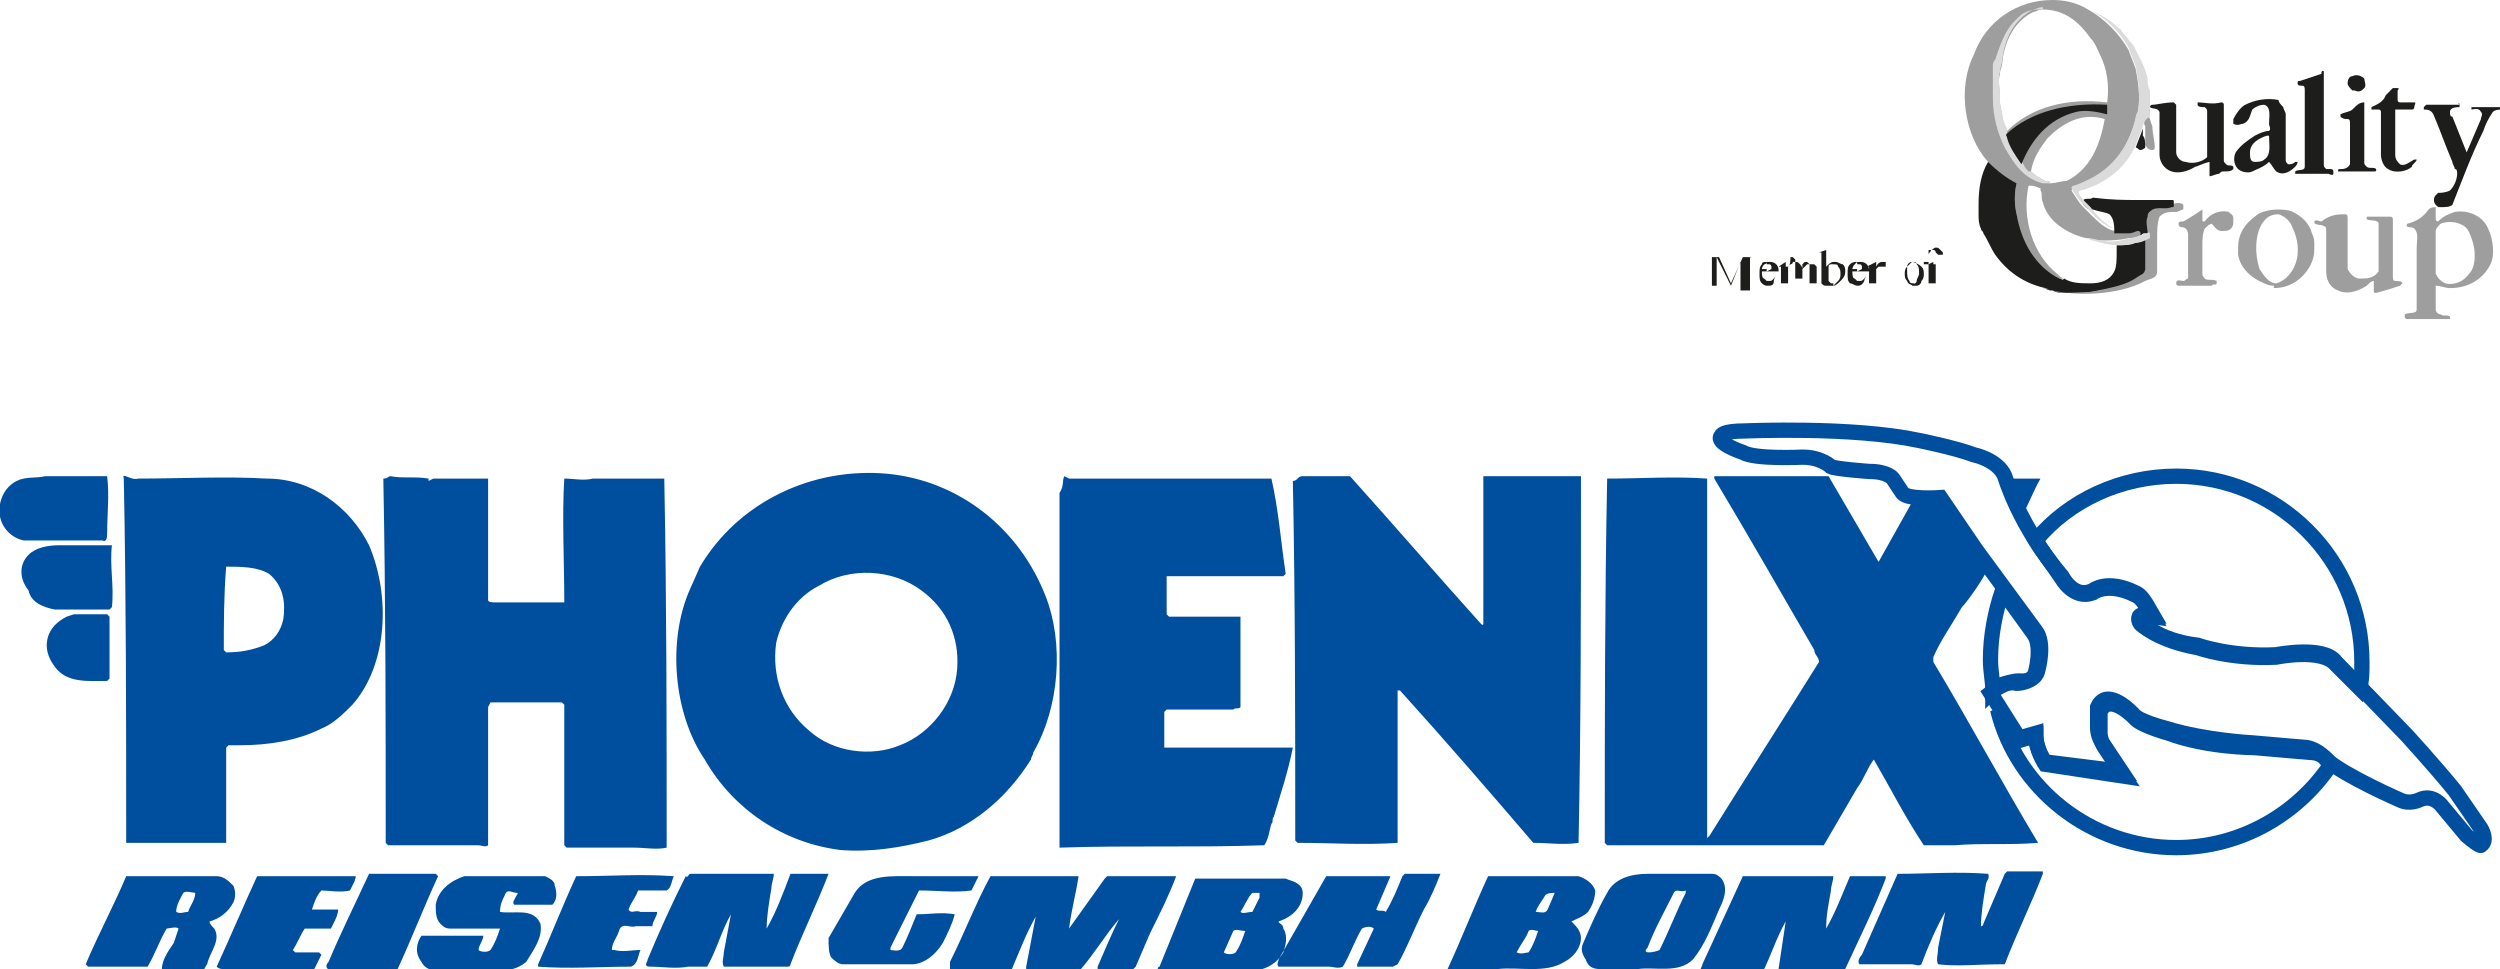 <?xml version="1.0" encoding="utf-8"?>
<!-- Generator: Adobe Illustrator 25.0.1, SVG Export Plug-In . SVG Version: 6.00 Build 0)  -->
<svg version="1.1" id="Ebene_1" xmlns="http://www.w3.org/2000/svg" xmlns:xlink="http://www.w3.org/1999/xlink" x="0px" y="0px"
	 viewBox="0 0 105 40.7" style="enable-background:new 0 0 105 40.7;" xml:space="preserve">
<style type="text/css">
	.st0{fill-rule:evenodd;clip-rule:evenodd;fill:none;stroke:#004F9E;stroke-width:0.642;stroke-miterlimit:3.864;}
	.st1{fill:#9E9E9E;}
	.st2{fill:#1D1D1B;}
	.st3{fill:#DBDBDB;}
	.st4{fill-rule:evenodd;clip-rule:evenodd;fill:#004F9E;}
</style>
<g>
	<g>
		<path class="st0" d="M97.9,32.1c-1.4,2.1-3.8,3.5-6.5,3.5c-3.6,0-6.7-2.5-7.5-5.8l0.9,1.3l0.7-0.2c0,0.6,0.4,1.2,0.4,1.2l3.3,0.5
			l-0.8-1.2c-0.2-0.3-0.2-0.6-0.2-0.6c0-0.4,0-0.9,0-0.9c0.4-0.9,1.5,0.3,1.5,0.3c0.3,0.3,1.4,0.6,1.4,0.6c1.6,0.6,3.6,0.6,3.6,0.6
			l2.3,0.2C97.6,31.6,97.8,32,97.9,32.1L97.9,32.1z M85.5,22.7c1.4-1.7,3.6-2.7,5.9-2.7c4.3,0,7.8,3.5,7.8,7.8c0,0.4,0,0.8-0.1,1.1
			l-1-1c-0.6-0.7-2.5-0.3-2.5-0.3c-1.9,0.1-3.3-0.4-3.3-0.4c-1.7-0.3-2.4-1-2.4-1c-0.3-0.4,0.5-0.3,0.5-0.3
			c-0.4-0.7-0.5-0.8-0.7-0.9c-1.2-0.6-1.8-0.1-1.8-0.1c-0.8,0.3-1.3-0.6-1.3-0.6C86.2,23.7,85.8,23.2,85.5,22.7z M83.6,27.7
			c0-1,0.2-2,0.5-2.9l1.3,1.8c0.4,0.5,0.1,1.6,0.1,1.6c-0.1,0.5-0.8,0.5-0.8,0.5c-0.4-0.1-0.8,0.1-1,0.3
			C83.7,28.6,83.6,28.2,83.6,27.7z"/>
		<path class="st0" d="M81.5,20.9c0,0-1.4,0.1-1.6-0.2l-0.4-0.6c0,0-0.2-0.3-1-0.3c0,0-1.4-0.1-1.6-0.2c0,0-0.4-0.4-1.2-0.4
			c0,0-2,0.1-2.5-0.2c0,0-1.2-0.4-0.9-0.7c0,0,0-0.2,1-0.2c0,0,4.5-0.2,7.3,0.4c0,0,1.5,0.3,2.3,0.6c0,0,1,0.2,1.3,0.9
			c0,0,0.6,2.1,2.4,4.2c0,0,0.5,1,1.3,0.6c0,0,0.6-0.5,1.8,0.1c0.2,0.1,0.3,0.2,0.7,0.9c0,0-0.8-0.1-0.5,0.3c0,0,0.7,0.8,2.4,1
			c0,0,1.4,0.5,3.3,0.4c0,0,2-0.4,2.5,0.3l3,3.1c0,0,1.1,1.2,2,2.3l1.1,1.6c0,0,0.3,0.5,0,0.7c0,0,0,0.1-0.6-0.4l-1-1.2
			c0,0-0.4-0.6-1-0.3c0,0-0.4,0.2-0.8,0c0,0-2.3-1-3.1-1.7c0,0-0.3-0.4-0.8-0.5l-2.3-0.2c0,0-2-0.1-3.6-0.6c0,0-1.2-0.3-1.4-0.6
			c0,0-1.1-1.2-1.5-0.3c0,0,0,0.5,0,0.9c0,0,0,0.3,0.2,0.6l0.8,1.2L85.9,32c0,0-0.4-0.5-0.4-1.2l-0.7,0.2l-1.2-1.9
			c0,0,0.6-0.5,1.2-0.5c0,0,0.7,0.1,0.8-0.5c0,0,0.3-1.1-0.1-1.6l-2.5-3.4L81.5,20.9z"/>
	</g>
	<g>
		<path class="st1" d="M87.7,0.4c0.7,0.4,1.3,1,1.7,1.7c0.1,0.3,0.2,0.5,0.3,0.8c0.1,0.5,0.2,1.2,0.1,1.8c0,0.1,0,0.2-0.1,0.3
			c-0.3,1.1-0.9,2.1-1.9,2.6c-0.2,0.1-0.5,0.2-0.7,0.3c0,0-0.1,0.1-0.1,0.1c0.2,0.3,0.3,0.5,0.5,0.7c0.1,0.1,0.2,0.2,0.3,0.3
			c0.3,0.3,0.6,0.6,1,0.7l0.1,0c0.2,0,0.4,0.1,0.6,0c0.1,0,0.2-0.1,0.4-0.1c0,0,0.1,0,0.1,0.1c0,0.1,0,0.1,0,0.1
			c-0.1,0.1-0.3,0.2-0.6,0.2c-0.4,0.1-0.8,0.1-1.2,0.1c-0.2,0-0.4-0.1-0.6-0.1c-0.8-0.2-1.6-0.7-1.8-1.5c-0.1-0.2,0-0.4-0.1-0.5
			c0,0,0,0,0-0.1c-0.1,0-0.2-0.1-0.4-0.1h0c0,0,0,0-0.1,0c-0.3,1.4,0.2,2.9,1.2,3.7c0.1,0.1,0.2,0.2,0.3,0.2c-0.1,0-0.1,0-0.2,0
			c-1-0.5-1.7-1.5-1.8-2.7c-0.1-0.4-0.1-0.9,0-1.3v0c-0.5-0.2-0.9-0.5-1.2-0.9c-1-1.1-1.3-3.1-0.6-4.5C83.4,0.9,84.7,0,86.2,0
			C86.7,0,87.2,0.1,87.7,0.4z M87.8,1.6c-0.5-0.7-1.1-1.2-2-1.2c-0.2,0-0.3,0.1-0.4,0.1c-0.8,0.4-1.2,1.2-1.3,2.1
			c0,0.2-0.1,0.3-0.1,0.5c-0.1,0.3,0,0.7,0,1c0,0.1,0,0.2,0,0.3c0.1,0.4,0.1,0.8,0.3,1.1c1-1,2.5-1.4,4.2-1.2c0.1-0.7,0-1.4-0.3-2
			C88.1,2.1,88,1.8,87.8,1.6z M86,5.8c-0.3,0.4-0.6,0.8-0.7,1.4c0.2,0.2,0.4,0.3,0.6,0.4c0.1,0,0.2,0,0.2,0.1c0.2,0,0.5-0.1,0.7-0.1
			c1-0.5,1.4-1.5,1.6-2.6C87.4,4.7,86.6,5.2,86,5.8z"/>
		<path class="st2" d="M95.9,4.5c0,0.1,0.1,0.2,0.1,0.3l0,1.9c0,0.1,0,0.1,0.1,0.2c0.1,0,0.2,0,0.3-0.1c0,0,0.1,0,0.1,0
			c0,0.1-0.1,0.2-0.1,0.2c-0.2,0.2-0.5,0.4-0.8,0.2c-0.1-0.1-0.2-0.3-0.3-0.4c-0.2,0.2-0.5,0.3-0.7,0.4c-0.2,0.1-0.5,0-0.6-0.1
			c-0.2-0.2-0.2-0.5-0.1-0.7c0.2-0.3,0.5-0.5,0.8-0.7c0.2-0.1,0.4-0.2,0.6-0.2c0.1-0.1,0-0.2,0-0.3c0-0.3,0.1-0.7-0.2-0.8
			c-0.2,0-0.4,0.1-0.5,0.2c-0.1,0.2-0.1,0.5-0.4,0.6c-0.1,0-0.2,0.1-0.4,0c0,0,0-0.1,0-0.2c0.1-0.2,0.3-0.5,0.5-0.6
			c0.4-0.2,0.9-0.3,1.4-0.2C95.7,4.3,95.8,4.4,95.9,4.5z M95.2,5.7c-0.3,0.1-0.7,0.3-0.7,0.7c0,0.2,0,0.4,0.2,0.4
			c0.1,0,0.3,0,0.4-0.1c0.3-0.2,0.2-0.6,0.2-1C95.3,5.7,95.2,5.7,95.2,5.7z"/>
		<path class="st2" d="M86.7,11.7c0.3,0.2,0.7,0.2,1.1,0.2c0.4,0,0.8-0.1,1-0.5c0.1-0.2,0.1-0.5,0.1-0.8c0-0.1,0-0.2,0-0.3
			c0.3,0,0.5,0,0.7-0.1c0.2,0,0.5-0.1,0.6-0.2c0,0.4,0.1,0.9,0,1.3c0,0.1-0.1,0.1-0.1,0.2c-0.1,0.1-0.3,0.2-0.5,0.3
			c-0.4,0.2-0.9,0.4-1.4,0.4c-0.4,0.1-0.9,0.1-1.3,0.1c0,0-0.1,0-0.2,0c-0.2,0-0.3,0-0.5-0.1c-0.1,0-0.2,0-0.3-0.1c0,0,0,0,0,0
			c-0.9-0.2-1.6-0.7-2.1-1.4c-0.2-0.3-0.3-0.6-0.5-0.9c0-0.1-0.1-0.1-0.1-0.2c-0.1-0.2-0.1-0.4-0.1-0.6c0,0,0,0,0-0.1
			c0-0.1,0-0.2,0-0.3c0-0.7,0.1-1.3,0.4-1.8c0.4,0.4,0.8,0.7,1.2,0.9v0c-0.1,0.4-0.1,0.9,0,1.3c0.2,1.2,0.8,2.2,1.8,2.7
			C86.6,11.7,86.6,11.8,86.7,11.7z"/>
		<path class="st1" d="M91.7,8.6c0,0.1,0,0.1,0,0.2c-0.1,0-0.2,0.1-0.3,0.1c-0.3,0-0.5,0-0.7,0.2c-0.1,0.3-0.1,0.6-0.1,0.9
			c0,0.5,0,0.9,0,1.4c0,0.3-0.3,0.3-0.5,0.4c-1.1,0.6-3,0.7-4.3,0.3l0,0c0,0,0,0,0,0c0.1,0,0.2,0,0.3,0.1c0.2,0,0.3,0.1,0.5,0.1
			c0,0,0.1,0,0.2,0c0.4,0,0.9,0,1.3-0.1c0.5-0.1,1-0.2,1.4-0.4c0.2-0.1,0.3-0.2,0.5-0.3c0,0,0.1-0.1,0.1-0.2c0-0.4,0-0.9,0-1.3
			c0,0,0-0.1,0-0.1l0-0.1c0-0.2,0-0.5,0-0.7c0-0.1,0.1-0.2,0.2-0.3c0.2-0.1,0.5,0,0.8-0.1c0,0,0.1-0.1,0.1-0.1
			C91.4,8.5,91.6,8.5,91.7,8.6z"/>
		<path class="st2" d="M89.9,8.4l1.3,0c0.1,0,0.1,0,0.1,0.1v0.1c0,0.1,0,0.1-0.1,0.1c-0.2,0.1-0.6,0-0.8,0.1
			c-0.1,0.1-0.2,0.1-0.2,0.3c-0.1,0.2,0,0.5,0,0.7c0,0-0.1,0-0.1,0c-0.1,0-0.1,0-0.2,0.1c0,0,0-0.1,0-0.1c0,0,0-0.1-0.1-0.1
			c-0.1,0-0.2,0.1-0.4,0.1c-0.2,0-0.4,0-0.6,0c0-0.3,0-0.6-0.2-0.8c-0.2-0.1-0.4-0.1-0.7-0.2c-0.1,0-0.2,0-0.3-0.1l-0.1-0.1
			c0-0.1,0-0.1,0-0.2c0.1-0.1,0.3,0,0.4-0.1C88.7,8.4,89.2,8.4,89.9,8.4z"/>
		<path class="st1" d="M97.1,9.8c0.1,0.2,0.1,0.3,0.1,0.5v0.2c0,0.4-0.2,0.8-0.5,1.1c-0.3,0.3-0.7,0.5-1.2,0.5v-0.2c0,0,0,0,0.1,0
			c0.4-0.1,0.7-0.5,0.8-0.8c0.2-0.5,0.1-1.1-0.1-1.5C96.2,9.3,96,9.1,95.7,9c0,0-0.1,0-0.1,0V8.8c0.2,0,0.5,0,0.7,0.1
			C96.7,9.1,97,9.4,97.1,9.8z M95.6,12c-0.2,0-0.3,0-0.5-0.1c-0.5-0.2-1-0.6-1.1-1.2c0-0.1,0-0.2,0-0.3v0c0-0.6,0.3-1,0.7-1.3
			c0.2-0.2,0.6-0.3,1-0.3V9c-0.3,0-0.5,0.1-0.7,0.4c-0.3,0.5-0.3,1.3-0.1,1.9c0.2,0.3,0.4,0.6,0.7,0.6V12z"/>
		<path class="st1" d="M102.3,8.7c0,0.2,0,0.3,0,0.5c0,0,0,0.1,0.1,0.1c0.2-0.2,0.4-0.3,0.7-0.4c0.6-0.1,1.2,0.2,1.4,0.7
			c0.2,0.4,0.3,1.1,0.1,1.5c-0.3,0.6-0.9,1-1.7,1c-0.2,0-0.4-0.1-0.6-0.1l0,0v1c0,0.1,0.1,0.2,0.2,0.2c0.1,0.1,0.3,0,0.4,0.1
			c0,0.1,0,0.1,0,0.1c-0.3,0-0.6,0-1,0c-0.3,0-0.5,0-0.8,0c0,0-0.1,0-0.1-0.1c0-0.1,0-0.1,0-0.1c0.2-0.1,0.5,0,0.5-0.2l0-0.2v-2.4
			l0,0c0-0.3,0.1-0.6-0.1-0.8c-0.1-0.1-0.4,0-0.3-0.2c0.4-0.1,0.7-0.3,0.9-0.6C102.1,8.7,102.2,8.7,102.3,8.7z M103.3,9.4
			c-0.2-0.1-0.6-0.1-0.8,0c-0.1,0.1-0.2,0.2-0.2,0.3l0,1.6l0,0.2c0.1,0.2,0.2,0.3,0.4,0.4c0.4,0.1,0.8-0.1,1-0.4
			c0.3-0.3,0.3-1,0.1-1.5C103.7,9.7,103.6,9.5,103.3,9.4z"/>
		<path class="st1" d="M90.1,4.8c0.2,0,0.2,0.3,0.3,0.5c0,0.3,0.1,0.6,0.1,0.9c0,0.1-0.1,0.1-0.1,0.1c-0.2,0-0.2-0.1-0.3-0.2
			c0-0.2,0-0.4,0-0.5c0-0.1,0-0.2,0-0.3l0,0C90,5.2,90.1,5,90.1,4.8z"/>
		<path class="st3" d="M87.7,0.4c0.5,0.2,0.9,0.4,1.3,0.8c0,0,0.1,0,0.1,0.1c0.2,0.2,0.3,0.4,0.5,0.6c0.2,0.4,0.5,0.9,0.6,1.4
			c0,0.2,0,0.3,0.1,0.5h0c0,0.1,0,0.3,0,0.4c0,0.2,0,0.4,0,0.6c0,0,0,0.1,0,0.1C90.1,5,90,5.2,90,5.3c-0.1,0.3-0.2,0.5-0.3,0.8
			c-0.4,0.9-1.2,1.6-2.3,1.9c-0.1,0-0.1,0.1-0.1,0.1c0.1,0.2,0.2,0.3,0.4,0.5l0.1,0.1c0.3,0.4,0.6,0.7,1,0.9c-0.4-0.1-0.7-0.4-1-0.7
			c-0.1-0.1-0.2-0.2-0.3-0.3c-0.2-0.2-0.4-0.5-0.5-0.7c0-0.1,0.1-0.1,0.1-0.1c0.3-0.1,0.5-0.2,0.7-0.3c1-0.5,1.7-1.5,1.9-2.6
			c0-0.1,0.1-0.2,0.1-0.3c0.1-0.6,0-1.3-0.1-1.8c-0.1-0.3-0.2-0.5-0.3-0.8C89,1.3,88.4,0.7,87.7,0.4z"/>
		<path class="st1" d="M92.5,8.8c0,0.1,0,0.3,0,0.5c0,0,0,0,0.1,0c0.2-0.3,0.6-0.5,1-0.4c0.1,0.1,0.2,0.1,0.2,0.3
			c0,0.2,0,0.3-0.1,0.4c-0.1,0.1-0.2,0.1-0.4,0.1c-0.2,0-0.3-0.2-0.4-0.3c-0.1,0-0.2,0.1-0.3,0.2c-0.1,0.2-0.1,0.5-0.1,0.7l0,1.2
			c0,0.1,0.1,0.2,0.1,0.2c0.1,0.1,0.3,0,0.5,0.1c0,0,0,0.1,0,0.1c0,0.1-0.2,0-0.2,0.1c-0.5,0-1,0-1.4,0c0,0-0.1,0-0.1-0.1
			c0-0.2,0.2-0.1,0.3-0.1c0.1,0,0.1-0.1,0.2-0.1l0-0.1V9.9c0-0.1,0-0.2-0.1-0.3c-0.1-0.1-0.3,0-0.3-0.2c0-0.1,0.1-0.1,0.2-0.1
			C91.9,9.2,92.2,9,92.5,8.8C92.4,8.8,92.5,8.8,92.5,8.8z"/>
		<path class="st1" d="M98.5,9c0.1,0,0.1,0.1,0.1,0.2c0,0.7,0,1.4,0,2.1c0.1,0.2,0.3,0.4,0.5,0.4c0.3,0,0.6,0,0.8-0.3
			c0-0.1,0-0.2,0-0.4c0-0.5,0-1.1,0-1.6c0-0.2-0.4-0.1-0.5-0.2c0-0.1,0-0.1,0-0.1c0.3,0,0.7,0,1,0c0,0,0.1,0,0.1,0.1l0,2.4
			c0,0.1,0,0.2,0.1,0.2c0.1,0,0.3,0,0.3,0.1l-0.1,0.1c-0.3,0.1-0.6,0.2-1,0.3c-0.1,0-0.1,0-0.1-0.1c0-0.1,0-0.3,0-0.4
			c-0.1,0-0.2,0.1-0.3,0.2c-0.3,0.2-0.8,0.4-1.2,0.2c-0.3-0.1-0.5-0.4-0.5-0.8l0-1.7c0-0.1,0-0.2-0.1-0.2c-0.1-0.1-0.4,0-0.4-0.2
			c0.1-0.1,0.2,0,0.3,0C97.9,9,98.2,9,98.5,9z"/>
		<path class="st3" d="M85.8,0.3c-0.2,0-0.3,0.1-0.4,0.1c-0.8,0.4-1.2,1.2-1.3,2.1c0,0.2-0.1,0.3-0.1,0.5c-0.1,0.3,0,0.7,0,1
			c0,0.1,0,0.2,0,0.3c0.1,0.4,0.1,0.8,0.3,1.1c0,0.1,0,0.1,0,0.2c0.1,0.4,0.3,0.8,0.6,1.1C85,7,85.1,7.1,85.2,7.2l0.1,0
			c0.2,0.2,0.4,0.3,0.6,0.4c0.1,0,0.2,0,0.2,0.1c-0.1,0-0.2,0-0.3,0c-0.8-0.2-1.2-0.8-1.6-1.5c-0.3-0.6-0.5-1.3-0.5-2.1
			c0-0.2,0-0.3,0-0.5c0-0.2,0-0.4,0-0.6c0-0.1,0-0.1,0-0.2c0-0.1,0-0.2,0.1-0.3c0.2-0.6,0.4-1.2,0.8-1.6c0.1-0.1,0.1-0.1,0.2-0.2
			c0.2-0.2,0.5-0.3,0.8-0.3H85.8z"/>
		<path class="st3" d="M90.3,9.8L90.3,9.8c0,0.1,0,0.1,0,0.2c-0.2,0.1-0.4,0.2-0.6,0.2c-0.2,0.1-0.5,0.1-0.7,0.1
			c-0.4,0-0.8-0.1-1.1-0.2c-0.1,0-0.1,0-0.2-0.1c0.2,0,0.4,0.1,0.6,0.1c0.4,0.1,0.8,0,1.2-0.1c0.2,0,0.4-0.1,0.6-0.2
			c0.1,0,0.1,0,0.2-0.1C90.2,9.8,90.2,9.7,90.3,9.8z"/>
		<path class="st2" d="M97.6,3l0,0.5v3.4c0,0.1,0,0.1,0.1,0.2c0.1,0,0.2,0,0.2,0c0,0,0.1,0,0.1,0.1c0,0,0,0.1,0,0.1
			c0,0.1-0.2,0-0.2,0c-0.4,0-0.9,0-1.3,0c0,0,0,0-0.1,0c0,0,0-0.1,0-0.1c0.1-0.1,0.4,0,0.4-0.2l0-0.2v-3c0-0.1,0-0.2-0.1-0.2
			c-0.1,0-0.2,0-0.2-0.1c0-0.1,0-0.1,0.1-0.1c0.3-0.1,0.6-0.2,0.9-0.3C97.5,2.9,97.6,3,97.6,3z"/>
		<path class="st2" d="M99.3,3.3c0,0.1,0.1,0.3,0,0.4c-0.1,0.1-0.2,0.2-0.4,0.1c0,0,0,0-0.1,0c-0.1-0.1-0.2-0.2-0.2-0.3
			c0-0.2,0.1-0.3,0.2-0.3C99,3.1,99.2,3.2,99.3,3.3z"/>
		<path class="st2" d="M100.7,3.7c0.1,0,0,0.1,0,0.1v0.4c0,0.1,0.1,0.1,0.1,0.1c0.2,0,0.4,0,0.6,0c0.1,0,0,0.1,0,0.2
			c0,0,0,0.1-0.1,0.1c-0.2,0-0.5,0-0.7,0l0,0l0,1.9c0,0.2,0.1,0.3,0.2,0.4c0.2,0.1,0.4-0.1,0.6-0.2c0,0,0.1,0,0.1,0
			c0,0.1-0.2,0.2-0.2,0.3c-0.2,0.2-0.7,0.3-1,0.1c-0.2-0.1-0.3-0.4-0.3-0.6V4.7c0,0,0-0.1-0.1-0.1c-0.1,0-0.2,0-0.3,0
			c0,0,0-0.1,0-0.1c0.2-0.1,0.5-0.2,0.6-0.5c0.1-0.1,0.2-0.2,0.3-0.3C100.6,3.7,100.7,3.7,100.7,3.7z"/>
		<path class="st2" d="M99.3,4.3l0,0.3v2.2c0,0.1,0,0.1,0.1,0.2c0.1,0.1,0.3,0,0.4,0.1c0,0.1,0,0.1-0.1,0.1c-0.5,0-1,0-1.4,0
			c0,0-0.1,0-0.1,0c0-0.1,0-0.1,0.1-0.1c0.1,0,0.3,0,0.4-0.2l0-0.2l0-1.5c0-0.1,0-0.2-0.1-0.2c-0.1,0-0.2,0-0.3-0.1c0,0,0-0.1,0-0.1
			c0.2-0.1,0.4-0.1,0.5-0.2C99,4.4,99.1,4.3,99.3,4.3C99.3,4.3,99.3,4.3,99.3,4.3z"/>
		<path class="st2" d="M103.3,4.4c0,0,0,0.1,0,0.1c-0.1,0-0.4,0-0.4,0.2c0,0.1,0,0.2,0.1,0.2c0.2,0.5,0.4,1,0.6,1.5l0,0l0.6-1.4
			c0-0.1,0.1-0.2,0-0.3c-0.1-0.2-0.3-0.1-0.4-0.1c0,0,0-0.1,0-0.1c0,0,0.1,0,0.2,0c0.3,0,0.7,0,1,0c0,0,0,0,0.1,0c0,0,0,0.1,0,0.1
			c-0.1,0-0.3,0-0.4,0.1c-0.2,0.3-0.3,0.5-0.4,0.8h0c-0.5,1-0.9,2.1-1.3,3.1c-0.1,0.1-0.3,0.1-0.5,0.1c-0.1,0-0.1,0-0.2-0.1
			c-0.1-0.1-0.1-0.3,0-0.4c0,0,0.1-0.1,0.1-0.1c0.1,0,0.3,0,0.5-0.1c0.2-0.2,0.3-0.5,0.3-0.7c0-0.1,0-0.2-0.1-0.2
			c0-0.1-0.1-0.2-0.1-0.3c-0.3-0.7-0.5-1.3-0.8-2c-0.1-0.2-0.3-0.2-0.4-0.2c0,0,0-0.1,0-0.1c0,0,0.1-0.1,0.1-0.1c0.5,0,0.9,0,1.4,0
			C103.2,4.3,103.3,4.3,103.3,4.4z"/>
		<path class="st2" d="M91.3,4.3c0,0,0.1,0.1,0.1,0.1v2c0,0.2,0.2,0.4,0.4,0.4c0.3,0.1,0.7,0,0.9-0.2c0-0.1,0-0.2,0-0.2
			c0-0.6,0-1.1,0-1.7c0-0.1,0-0.1-0.1-0.2c-0.1,0-0.3,0-0.3-0.1c0,0,0-0.1,0-0.1l0,0c0.3,0,0.6,0.1,1,0c0,0,0.1,0,0.1,0.1l0,2.3
			c0,0.1,0,0.1,0.1,0.2c0.1,0.1,0.2,0,0.3,0.1c0,0,0,0.1,0,0.1c-0.1,0.1-0.2,0.1-0.4,0.1c-0.1,0-0.1,0-0.2,0.1
			c-0.1,0-0.3,0.1-0.4,0.1l0,0V6.9c0,0,0,0,0-0.1C92.4,6.9,92.3,7,92.2,7c-0.3,0.2-0.7,0.3-1,0.2c-0.3-0.1-0.5-0.4-0.5-0.7
			c0-0.6,0-1.2,0-1.8c-0.1-0.2-0.3-0.1-0.4-0.2c0,0,0-0.1,0.1-0.1C90.6,4.4,90.9,4.3,91.3,4.3z"/>
		<path class="st2" d="M88.5,4.4c0,0.1,0,0.3,0,0.4c-0.4-0.1-0.9-0.2-1.3-0.1C86,5,85.3,5.9,84.9,6.9c-0.2-0.3-0.5-0.7-0.6-1.1
			c0-0.1-0.1-0.1,0-0.2C85.3,4.7,86.8,4.3,88.5,4.4z"/>
		<path class="st2" d="M90.1,6.2c0,0-0.1,0.1-0.2,0.1c-0.1,0-0.1-0.1-0.2-0.1c0.1-0.3,0.2-0.5,0.3-0.8l0,0c0,0.1,0,0.2,0,0.3
			C90.1,5.8,90.1,6,90.1,6.2z"/>
		<path class="st2" d="M80.3,12L80.3,12C80.3,11.9,80.3,11.9,80.3,12c0.1-0.1,0.2-0.1,0.2-0.2c0-0.1,0.1-0.2,0.1-0.3
			c0-0.2,0-0.3-0.1-0.4c0-0.1-0.1-0.1-0.2-0.1V11l0,0c0.1,0,0.3,0.1,0.4,0.2c0.1,0.1,0.1,0.2,0.1,0.3c0,0.1,0,0.2-0.1,0.3
			c0,0.1-0.1,0.2-0.2,0.2C80.4,12,80.4,12,80.3,12L80.3,12z M81.3,11.1v0.6c0,0.1,0,0.1,0,0.2c0,0,0.1,0,0.1,0h0.1v0h-0.6v0h0
			c0,0,0.1,0,0.1,0c0,0,0,0,0-0.1c0,0,0-0.1,0-0.1v-0.6h-0.2V11h0.2v-0.1c0-0.1,0-0.2,0-0.2c0-0.1,0.1-0.1,0.1-0.2
			c0.1,0,0.1-0.1,0.2-0.1c0.1,0,0.1,0,0.2,0.1c0,0,0.1,0.1,0.1,0.1c0,0,0,0,0,0.1c0,0,0,0-0.1,0c0,0,0,0-0.1,0c0,0,0,0-0.1-0.1
			c0,0,0-0.1-0.1-0.1c0,0,0,0-0.1,0c0,0-0.1,0-0.1,0c0,0,0,0,0,0.1c0,0,0,0.1,0,0.3V11.1l0.2-0.1v0.1H81.3z M80.3,11L80.3,11
			C80.3,11,80.3,11,80.3,11c-0.1,0.1-0.1,0.1-0.1,0.1c0,0-0.1,0.1-0.1,0.1c0,0,0,0.1,0,0.2c0,0.1,0,0.3,0.1,0.4
			c0,0.1,0.1,0.1,0.2,0.1V12c0,0,0,0,0,0c-0.1,0-0.3-0.1-0.3-0.2c-0.1-0.1-0.1-0.2-0.1-0.3c0-0.1,0-0.2,0.1-0.3
			c0-0.1,0.1-0.2,0.2-0.2C80.1,11,80.2,11,80.3,11L80.3,11z M78,12v-0.2c0,0,0.1,0,0.1,0c0.1,0,0.1,0,0.2-0.1c0,0,0.1-0.1,0.1-0.2
			l0,0c0,0.1-0.1,0.2-0.1,0.3C78.2,12,78.1,12,78,12C78,12,78,12,78,12L78,12z M78,11.4L78,11.4l0.2-0.1c0-0.1,0-0.1,0-0.1
			c0,0,0-0.1-0.1-0.1c0,0-0.1,0-0.1,0c0,0,0,0,0,0V11c0,0,0,0,0.1,0c0.1,0,0.2,0,0.3,0.1c0.1,0.1,0.1,0.2,0.1,0.3H78L78,11.4z
			 M78.8,11v0.2C78.9,11,79,11,79.1,11c0,0,0.1,0,0.1,0c0,0,0,0,0,0.1s0,0,0,0.1c0,0,0,0-0.1,0c0,0-0.1,0-0.1,0c0,0,0,0-0.1,0
			c0,0,0,0,0,0c0,0-0.1,0.1-0.1,0.1v0.5c0,0,0,0.1,0,0.1c0,0,0,0,0,0c0,0,0.1,0,0.1,0v0h-0.5v0c0,0,0.1,0,0.1,0c0,0,0,0,0,0
			c0,0,0,0,0-0.1v-0.4c0-0.1,0-0.2,0-0.2c0,0,0,0,0,0c0,0,0,0,0,0c0,0,0,0-0.1,0l0,0L78.8,11L78.8,11z M78,11L78,11
			c-0.1,0.1-0.1,0.1-0.1,0.1c0,0-0.1,0.1-0.1,0.2H78v0.1h-0.2c0,0.1,0,0.3,0.1,0.3c0,0,0.1,0.1,0.1,0.1V12c-0.1,0-0.2-0.1-0.3-0.1
			c-0.1-0.1-0.1-0.2-0.1-0.4c0-0.2,0-0.3,0.1-0.4C77.8,11,77.9,11,78,11L78,11z M77,12L77,12c0.1-0.1,0.1-0.1,0.2-0.2
			c0.1-0.1,0.1-0.2,0.1-0.3c0-0.1,0-0.2-0.1-0.3c0-0.1-0.1-0.1-0.2-0.1V11c0,0,0,0,0.1,0c0.1,0,0.2,0.1,0.3,0.1
			c0.1,0.1,0.1,0.2,0.1,0.3c0,0.2-0.1,0.3-0.2,0.4C77.2,11.9,77.1,12,77,12z M77,11v0.1c0,0,0,0,0,0c0,0-0.1,0-0.1,0
			c0,0-0.1,0-0.1,0.1v0.6c0,0,0.1,0.1,0.1,0.1c0,0,0.1,0,0.1,0c0,0,0,0,0,0V12c0,0,0,0-0.1,0c-0.1,0-0.1,0-0.2,0
			c-0.1,0-0.1,0-0.2-0.1v-1c0-0.1,0-0.2,0-0.2c0,0,0,0,0-0.1c0,0,0,0,0,0c0,0,0,0-0.1,0l0,0l0.3-0.1h0v0.7C76.8,11.1,76.9,11,77,11
			L77,11z M74.2,12v-0.2c0,0,0.1,0,0.1,0c0.1,0,0.1,0,0.2-0.1c0,0,0.1-0.1,0.1-0.2l0,0c0,0.1-0.1,0.2-0.1,0.3
			C74.5,12,74.4,12,74.2,12C74.3,12,74.2,12,74.2,12L74.2,12z M74.2,11.4L74.2,11.4l0.2-0.1c0-0.1,0-0.1,0-0.1c0,0,0-0.1-0.1-0.1
			c0,0-0.1,0-0.1,0c0,0,0,0,0,0V11c0,0,0,0,0.1,0c0.1,0,0.2,0,0.3,0.1c0.1,0.1,0.1,0.2,0.1,0.3H74.2L74.2,11.4z M75.1,11.2
			c0.1-0.1,0.1-0.1,0.1-0.1c0,0,0.1,0,0.1-0.1c0,0,0.1,0,0.1,0c0.1,0,0.1,0,0.2,0.1c0,0,0.1,0.1,0.1,0.2c0.1-0.1,0.1-0.1,0.2-0.2
			c0,0,0.1,0,0.2,0c0,0,0.1,0,0.1,0c0,0,0.1,0.1,0.1,0.1c0,0,0,0.1,0,0.2v0.4c0,0.1,0,0.1,0,0.1c0,0,0,0,0,0c0,0,0,0,0.1,0v0h-0.5v0
			h0c0,0,0.1,0,0.1,0c0,0,0,0,0-0.1c0,0,0,0,0-0.1v-0.4c0-0.1,0-0.1,0-0.2c0,0-0.1-0.1-0.1-0.1c0,0-0.1,0-0.1,0c0,0-0.1,0.1-0.1,0.1
			l0,0l0,0v0.5c0,0.1,0,0.1,0,0.1c0,0,0,0,0,0c0,0,0.1,0,0.1,0v0h-0.5v0c0,0,0.1,0,0.1,0c0,0,0,0,0-0.1c0,0,0,0,0-0.1v-0.4
			c0-0.1,0-0.1,0-0.2c0,0-0.1-0.1-0.1-0.1c0,0-0.1,0-0.1,0C75.2,11.2,75.1,11.2,75.1,11.2v0.6c0,0.1,0,0.1,0,0.1c0,0,0,0,0,0
			c0,0,0,0,0.1,0v0h-0.5v0c0,0,0.1,0,0.1,0c0,0,0,0,0,0c0,0,0-0.1,0-0.1v-0.4c0-0.1,0-0.2,0-0.2c0,0,0,0,0,0c0,0,0,0,0,0
			c0,0,0,0-0.1,0l0,0L75,11h0V11.2z M72.7,12l-0.6-1.2v1c0,0.1,0,0.1,0,0.2c0,0,0.1,0,0.1,0h0v0h-0.5v0h0.1c0.1,0,0.1,0,0.1,0
			c0,0,0-0.1,0-0.2v-0.9c0-0.1,0-0.1,0-0.1c0,0,0,0,0,0c0,0-0.1,0-0.1,0v0h0.4l0.5,1.1l0.5-1.1h0.4v0h0c-0.1,0-0.1,0-0.1,0.1
			c0,0,0,0.1,0,0.2v0.9c0,0.1,0,0.1,0,0.2c0,0,0.1,0,0.1,0h0v0h-0.6v0h0c0.1,0,0.1,0,0.1,0c0,0,0-0.1,0-0.2v-1L72.7,12L72.7,12
			L72.7,12z M74.2,11L74.2,11c0,0.1-0.1,0.1-0.1,0.1c0,0-0.1,0.1-0.1,0.2h0.2v0.1H74c0,0.1,0,0.3,0.1,0.3c0,0,0.1,0.1,0.1,0.1V12
			c-0.1,0-0.2-0.1-0.2-0.1c-0.1-0.1-0.1-0.2-0.1-0.4c0-0.2,0-0.3,0.1-0.4C74,11,74.1,11,74.2,11z"/>
	</g>
	<path class="st4" d="M0.7,20.2C1.1,20,1.5,20.1,1.9,20l2.6,0c0.1,0.8,0,1.6,0,2.4c0,0.1,0,0.4-0.2,0.3c-1.1,0-2.1,0-3.3,0
		c-0.5-0.1-0.9-0.5-1-1C-0.1,21.2,0.1,20.5,0.7,20.2z M1.2,23.3C1.5,23,2,22.9,2.5,22.9l2.1,0l0.1,0c-0.1,0.9,0.1,1.7,0,2.6
		l-0.1,0.1l-2.3,0c-0.5-0.1-1-0.3-1.1-0.8C0.8,24.3,0.8,23.7,1.2,23.3z M2.8,25.9l0.3-0.1l1.4,0l0.1,0.1l0,2.6l-0.1,0.1
		c-0.8,0-1.7,0.1-2.2-0.6C2,27.6,1.9,27.2,2,26.8C2.1,26.4,2.4,26.1,2.8,25.9z M5.3,36.8c1.3,0,2.5,0,3.8,0c0.3,0,0.5,0.2,0.7,0.4
		c0.1,0.2,0.1,0.5,0,0.7c-0.2,0.4-0.6,0.7-1,0.8c0,0.1,0.1,0.2,0.2,0.3c0.3,0.5-0.2,1-0.3,1.5c-0.1,0.1-0.1,0.3-0.3,0.3
		c-0.5-0.1-1,0-1.6-0.1c0-0.4,0.3-0.8,0.5-1.1L7.5,39C7.4,38.9,7.1,39,7,39c-0.3,0.5-0.5,1.1-0.8,1.6c-0.8,0-1.7,0-2.5,0l-0.1-0.1
		C4.1,39.3,4.8,38,5.3,36.8z M5.8,20.1c1.8,0,3.7-0.1,5.4,0c1.9,0,3.5,1.2,4.3,2.8c0.9,2.1,0.8,5-0.7,6.7c-0.4,0.4-0.8,0.8-1.3,1
		c-1,0.5-2.2,0.7-3.4,0.7l0,0l0,0l-0.5,0l-0.1,0.1c0,1.4,0,2.7,0,4l0,0c-0.5,0-1.1,0-1.6,0c-0.9,0-1.7,0-2.6,0l0-0.2
		c0-5,0-10-0.1-15.1C5.1,19.8,5.5,20.2,5.8,20.1z M7.7,37.5c0.1-0.1,0.4,0,0.5,0c0,0.3-0.2,0.5-0.3,0.8c-0.2,0-0.3,0.1-0.5,0
		C7.4,38,7.6,37.7,7.7,37.5z M9.5,23.8c0.6,0,1.3,0,1.8,0.3c0.6,0.5,0.7,1.2,0.6,1.9c-0.1,0.5-0.4,0.9-0.8,1.1
		c-0.5,0.2-1,0.3-1.6,0.3l-0.1-0.1C9.4,26.2,9.4,25,9.5,23.8L9.5,23.8z M10.8,36.8L10.8,36.8l4.1,0c0.1,0,0,0.1,0,0.2l-0.2,0.4
		c-0.4,0.1-0.9,0-1.2,0c-0.2,0.2-0.3,0.5-0.4,0.8l0,0l1.1,0c0,0.2-0.1,0.4-0.2,0.6L13.9,39l-1.1,0c-0.2,0.3-0.3,0.6-0.5,0.9l0.1,0.1
		l1,0l0.1,0.1c-0.1,0.2-0.2,0.4-0.3,0.6c-1,0-2,0-3,0c-0.3,0-0.5,0-0.8,0c-0.1,0-0.2,0-0.3-0.1C9.7,39.3,10.2,38.1,10.8,36.8z
		 M13.8,40.4c0.5-1.2,1.1-2.4,1.7-3.7l0,0c0.9,0,1.8,0,2.8,0l0.1,0.1c-0.6,1.3-1.1,2.6-1.7,3.9c-0.3,0.1-0.6,0-0.9,0.1
		c-0.6,0-1.2,0-1.8,0C13.6,40.7,13.7,40.5,13.8,40.4z M16.4,20c0.5,0.1,1,0,1.6,0.1l0,0.1l0.2-0.1c0.8,0,1.6,0,2.3,0l0,0l0,5.1
		c0,0.1,0.2,0.1,0.3,0.1c1,0,1.9,0,2.9,0l0,0c0-1.7-0.1-3.6,0-5.2c0.4,0,0.8,0.1,1.2,0l0.1,0c0.9,0,1.9,0,2.9,0
		c0.1,5.2,0.1,10.4,0.1,15.5c-0.4,0.1-0.9,0-1.4,0c-0.2,0-0.3,0-0.5,0c-0.8,0-1.5,0-2.3,0l-0.1-0.1c0-2,0-3.8,0-5.9l-0.1-0.1
		c-1,0-2,0-3,0l-0.1,0.2c0,1.9,0,3.8,0,5.8c-0.1,0.1-0.3,0-0.4,0c-1.2,0-2.5,0-3.8,0l-0.1-0.1c0-5.1,0-10.1-0.1-15.3
		C16.3,20.1,16.3,20,16.4,20z M17.7,39.3c0.9,0,1.8,0,2.6,0c0,0.2-0.2,0.4-0.2,0.6c0.1,0.1,0.4,0.1,0.5,0c0.2-0.3,0.3-0.6,0.4-0.9
		L21,39l-2.1,0c-0.2,0-0.3-0.1-0.4-0.2c-0.2-0.2-0.2-0.5-0.2-0.8c0.1-0.6,0.6-1,1.2-1.2c1.2,0,2.3,0,3.4,0c0.2,0.1,0.4,0.2,0.4,0.4
		c0.1,0.3,0.1,0.6-0.1,0.8l-1.6,0c-0.1-0.1,0-0.2,0.1-0.4c0,0,0.1-0.1,0-0.1c-0.2,0-0.4-0.2-0.5,0.1c-0.1,0.2-0.2,0.4-0.2,0.7
		c0.6,0.1,1.4-0.2,1.7,0.5c0.1,0.6-0.3,1.1-0.6,1.6c-0.7,0.6-1.7,0.3-2.6,0.4c-0.6-0.1-1.5,0.2-1.8-0.4C17.4,40,17.5,39.6,17.7,39.3
		z M24.2,36.8L24.2,36.8c1.5,0,2.7-0.1,4.1,0c-0.1,0.2-0.1,0.5-0.3,0.6c-0.4,0-0.8,0-1.2,0c-0.1,0.3-0.3,0.5-0.4,0.8
		c0.1,0.2,0.3,0,0.5,0.1l0.7,0c0,0.2-0.2,0.4-0.2,0.6c-0.2,0-0.5,0-0.7,0c-0.2,0.1-0.6-0.2-0.7,0.2c-0.1,0.3-0.3,0.5-0.3,0.8l0.1,0
		c0.4,0.1,0.7,0,1.1,0c-0.1,0.2-0.1,0.6-0.4,0.7c-1.3,0-2.6,0.1-3.9,0l0-0.1C23.1,39.4,23.6,38.1,24.2,36.8z M27.2,40.3
		c0.5-1.2,1-2.3,1.6-3.5c0.1,0.1,0.1-0.1,0.2-0.1c1.2,0,2.4,0,3.5,0c0,0.2-0.1,0.4-0.1,0.6c-0.1,0.6-0.2,1.2-0.2,1.7
		c0.4-0.7,0.7-1.5,1-2.3l0.1,0c0.5,0,0.9,0,1.4,0l0.1,0c-0.5,1.3-1.1,2.5-1.6,3.8c0,0.1-0.1,0.1-0.1,0.1l-2.7,0
		c-0.1-0.2,0-0.4,0-0.6c0.1-0.5,0.2-1.1,0.3-1.6l0,0c-0.4,0.7-0.6,1.5-1,2.2c-0.3,0-0.6,0-0.8,0c-0.5,0.1-1.1,0-1.6,0
		C27,40.6,27.2,40.4,27.2,40.3z M29.4,23.8c1.6-2.7,4.7-4.2,7.9-3.9c3,0.3,5.5,2.3,6.6,5.1c0.8,2,0.6,4.7-0.5,6.6
		c0,0.1-0.1,0.2-0.1,0.3l0,0c-1,1.6-2.5,2.9-4.3,3.4c-1.2,0.3-2.4,0.5-3.7,0.4c-2.4-0.3-4.5-1.7-5.7-3.8c-1.3-1.9-1.6-5-0.6-7.2
		L29.4,23.8z M34.4,24.6c1.3-0.8,3.1-0.7,4.3,0.2c1.1,0.8,1.6,2,1.5,3.3c-0.1,1.4-1.1,2.7-2.4,3.2c-1.2,0.5-2.8,0.3-3.8-0.6
		c-1.1-0.9-1.6-2.3-1.4-3.7C32.8,26.1,33.4,25.1,34.4,24.6z M35.9,37.5c0.5-0.8,1.6-0.7,2.5-0.7c0.9,0,1.8,0,2.7,0l0,0l-0.3,0.6
		c-0.7,0.1-1.4,0-2.2,0c-0.4,0.8-0.8,1.6-1.2,2.4c0,0,0,0.1,0,0.1c0.1,0,0.4,0.1,0.5-0.1c0.2-0.4,0.4-0.9,0.6-1.4c0.6,0,1-0.1,1.6,0
		c-0.1,0.4-0.3,0.8-0.5,1.2c-0.3,0.5-0.8,0.9-1.3,0.9c-1,0-1.9,0-2.9,0c-0.2,0-0.4-0.2-0.5-0.3c-0.1-0.2-0.1-0.5-0.1-0.8L35.9,37.5z
		 M39.9,40.4c0.6-1.2,1.1-2.5,1.7-3.6c1.2,0,2.5,0,3.7,0c-0.1,0.7-0.3,1.4-0.4,2.2l0,0c0.5-0.7,1-1.4,1.5-2.1l0.1-0.1c1,0,2,0,2.9,0
		c-0.3,0.8-0.7,1.6-1.1,2.4l-0.6,1.4l-0.1,0.1c-0.5,0-1,0-1.5,0l0-0.1c0.3-0.7,0.6-1.4,0.9-2c-0.6,0.7-1,1.4-1.6,2.1l-0.1,0
		c-0.7,0-1.4,0-2.2,0l0-0.1l0.4-2.1l0,0c-0.4,0.7-0.7,1.5-1,2.2l-0.1,0.1c-0.8,0-1.6,0-2.4,0l-0.1,0L39.9,40.4z M44.7,20l0.2,0.1
		c2.8,0,5.7,0,8.5,0c0.3,1.3,0.4,2.7,0.6,4l-0.1,0.1c-1.6,0-3.2,0-4.9,0l0,0.1l0,1.5l0.1,0.1c0.9,0,2,0,3,0l0,0.1c0,1.2,0,2.4,0,3.7
		c-0.1,0.1-0.2,0-0.3,0.1c-0.9,0-1.9,0-2.8,0l-0.1,0.1l0,1.5l0.1,0l5.3,0c-0.2,1-0.5,1.9-0.8,2.9c-0.1,0.1,0,0.2-0.1,0.3
		c-0.1,0.3-0.1,0.6-0.3,0.9c-2.8,0.1-5.7,0-8.6,0.1l0-0.1c0-4.9,0-9.8,0-14.8C44.7,20.4,44.6,20.2,44.7,20z M50.2,36.9l0.2,0l3.6,0
		c0.2,0.1,0.4,0.1,0.6,0.3c0.2,0.2,0.1,0.6,0,0.8c-0.2,0.4-0.6,0.6-0.9,0.7c0,0.1,0.2,0.1,0.2,0.3c0.2,0.3,0.1,0.7,0,1
		c-0.7,1.2-2.3,0.7-3.3,0.8c-0.7,0-1.2,0-1.9,0c-0.1,0-0.1-0.2,0-0.2L50.2,36.9z M51.8,39.1c0.1-0.1,0.3,0,0.5,0
		c-0.1,0.3-0.2,0.6-0.4,0.9c-0.1,0.1-0.4,0.1-0.5,0L51.8,39.1z M52.6,37.5l0.3,0l0,0.2l-0.3,0.6c-0.2,0-0.4,0.1-0.5,0
		C52.3,38,52.4,37.7,52.6,37.5z M55.7,36.8c0.9,0,1.8,0,2.7,0l0,0l-0.6,1.4c0.1,0.1,0.3,0,0.4,0.1c0.3-0.5,0.5-1,0.7-1.5l0.1-0.1
		c0.5,0,1.1,0,1.5,0c-0.2,0.5-0.4,1-0.7,1.5c-0.4,0.8-0.7,1.6-1.1,2.3l-0.2,0.1l-1.5,0l0-0.1l0.7-1.5c-0.1-0.1-0.3-0.1-0.5,0
		c-0.3,0.5-0.5,1.1-0.8,1.6c-0.2,0.1-0.4,0-0.6,0c-0.7,0-1.4,0-2.1,0c-0.1-0.1,0-0.2,0-0.3L55.7,36.8z M54.7,20l2,0
		c1.8,2,3.7,4.2,5.5,6.2c0,0,0.1,0.1,0.1,0c0-2.2,0-4.1,0-6.2c1.4,0,2.7,0,4.1,0l0,0.1c0,5.2,0,10.3-0.1,15.3c-0.7,0.1-1.2,0-1.9,0
		c-1.8-2.1-3.7-4.3-5.6-6.4l-0.1,0l0,0.1c0,2.1,0,4,0,6.2l0,0.1c-1.5,0.1-2.7,0-4.2,0l-0.1-0.1c0-5.1,0-10.1-0.1-15.1
		C54.5,20.2,54.5,20,54.7,20z M62.5,36.8l0.2,0c1.2,0,2.4,0,3.6,0c0.3,0.1,0.6,0.3,0.7,0.6c0,0.3-0.1,0.6-0.3,0.9
		c-0.2,0.2-0.5,0.3-0.7,0.4c0.2,0.2,0.4,0.4,0.4,0.7c0,0.4-0.3,0.8-0.7,1c-0.8,0.5-1.9,0.2-2.8,0.3c-0.7,0-1.3,0-2,0l-0.1,0
		C61.4,39.4,61.9,38.1,62.5,36.8z M64.2,39.1c0.1-0.1,0.3,0,0.4,0l0,0c-0.1,0.3-0.2,0.6-0.4,0.9c-0.1,0-0.3,0.1-0.5,0
		C63.9,39.6,64.1,39.4,64.2,39.1z M64.9,37.6c0.1-0.1,0.3-0.1,0.4-0.1l0,0l-0.3,0.7c-0.1,0.2-0.3,0.1-0.5,0.1l0,0
		C64.6,38,64.8,37.8,64.9,37.6z M66.5,39.6c0.3-0.7,0.6-1.4,1-2.1c0.3-0.6,1-0.8,1.7-0.8l2.7,0c0.2,0,0.3,0.1,0.4,0.2
		c0.3,0.4,0.1,0.9-0.1,1.3c-0.3,0.7-0.6,1.5-1.1,2.1c-0.6,0.6-1.6,0.3-2.3,0.4l-1.6,0c-0.3,0-0.5-0.1-0.6-0.4
		C66.4,40,66.4,39.8,66.5,39.6z M84.8,21.8c-0.2-0.3-0.2-0.5-0.3-0.8c-0.1-0.3-0.2-0.5-0.4-0.9c0.9,0,0.9,0,1.6,0
		C85.4,20.6,84.9,21.9,84.8,21.8z M80.3,21.1c0.1-0.2,0.1-0.2,0.3-0.2c0.1,0,0.8,0,0.9,0.1c0.3,0.5,1.5,2.5,1.9,3
		c0.1,0-0.7,1.2-1,1.5c-0.4,0.7-0.9,1.4-1.2,2.1l0,0.2c1.5,2.5,2.9,5.1,4.4,7.6c-1.2,0.1-2.3,0-3.5,0.1l-1.3,0
		c-0.8-1.2-1.4-2.4-2.1-3.6c-0.3,0.4-0.4,0.8-0.7,1.2l-1.4,2.4l-0.1,0c-2.6,0-5.3,0-7.8,0l-1.2,0l-0.1-0.1c0-5.2,0-10.1,0.1-15.3
		c1.4,0,2.8-0.1,4.2,0c0,5.1,0,10.1,0,15.1l0.1-0.1c1.5-2.4,3.1-4.9,4.6-7.3c0-0.2-0.2-0.3-0.2-0.5c-1.4-2.4-2.7-4.7-4.2-7.2
		c0,0,0-0.1,0-0.1l0.1,0c1.5,0,3.1,0,4.7,0c0.7,1.2,1.4,2.4,2.1,3.6L80.3,21.1z M69.2,39.8c0.3-0.8,0.7-1.5,1.1-2.3
		c0.1-0.2,0.3,0,0.5-0.1l0,0.1c-0.4,0.8-0.7,1.6-1.1,2.4C69.5,40,68.9,40.1,69.2,39.8z M73.2,36.8L73.2,36.8l3.8,0
		c0,0.2-0.1,0.4-0.1,0.6c-0.1,0.6-0.2,1-0.2,1.6l0,0c0.4-0.7,0.7-1.5,1-2.2l0.1,0c0.5,0,1,0,1.4,0l0,0.1c-0.5,1.3-1.1,2.5-1.7,3.8
		c0,0.1-0.1,0.1-0.1,0.1c-1,0-1.8,0.1-2.7,0l0-0.1c0.1-0.7,0.2-1.3,0.3-2l0,0c-0.4,0.7-0.6,1.4-1,2.2c-0.8,0.1-1.6,0-2.5,0
		c-0.2-0.1,0-0.3,0-0.4L73.2,36.8z M79.7,36.7L79.7,36.7c1.3,0,2.5-0.1,3.8,0c0.1,0.2-0.1,0.3-0.1,0.5c-0.1,0.6-0.2,1.2-0.2,1.7
		c0.1,0,0.1-0.1,0.1-0.1c0.3-0.7,0.6-1.4,0.9-2.1l0.1-0.1c0.5,0,1,0,1.5,0l0,0.1c-0.5,1.3-1.1,2.5-1.6,3.8l-0.2,0
		c-0.9,0-1.8,0.1-2.6,0c-0.1-0.2,0-0.4,0-0.7c0.1-0.5,0.2-1,0.3-1.5c-0.4,0.7-0.7,1.4-1,2.2c-0.1,0.1-0.3,0-0.4,0
		c-0.8,0-1.4,0-2.2,0c-0.1-0.1,0-0.3,0.1-0.4L79.7,36.7z"/>
</g>
</svg>
